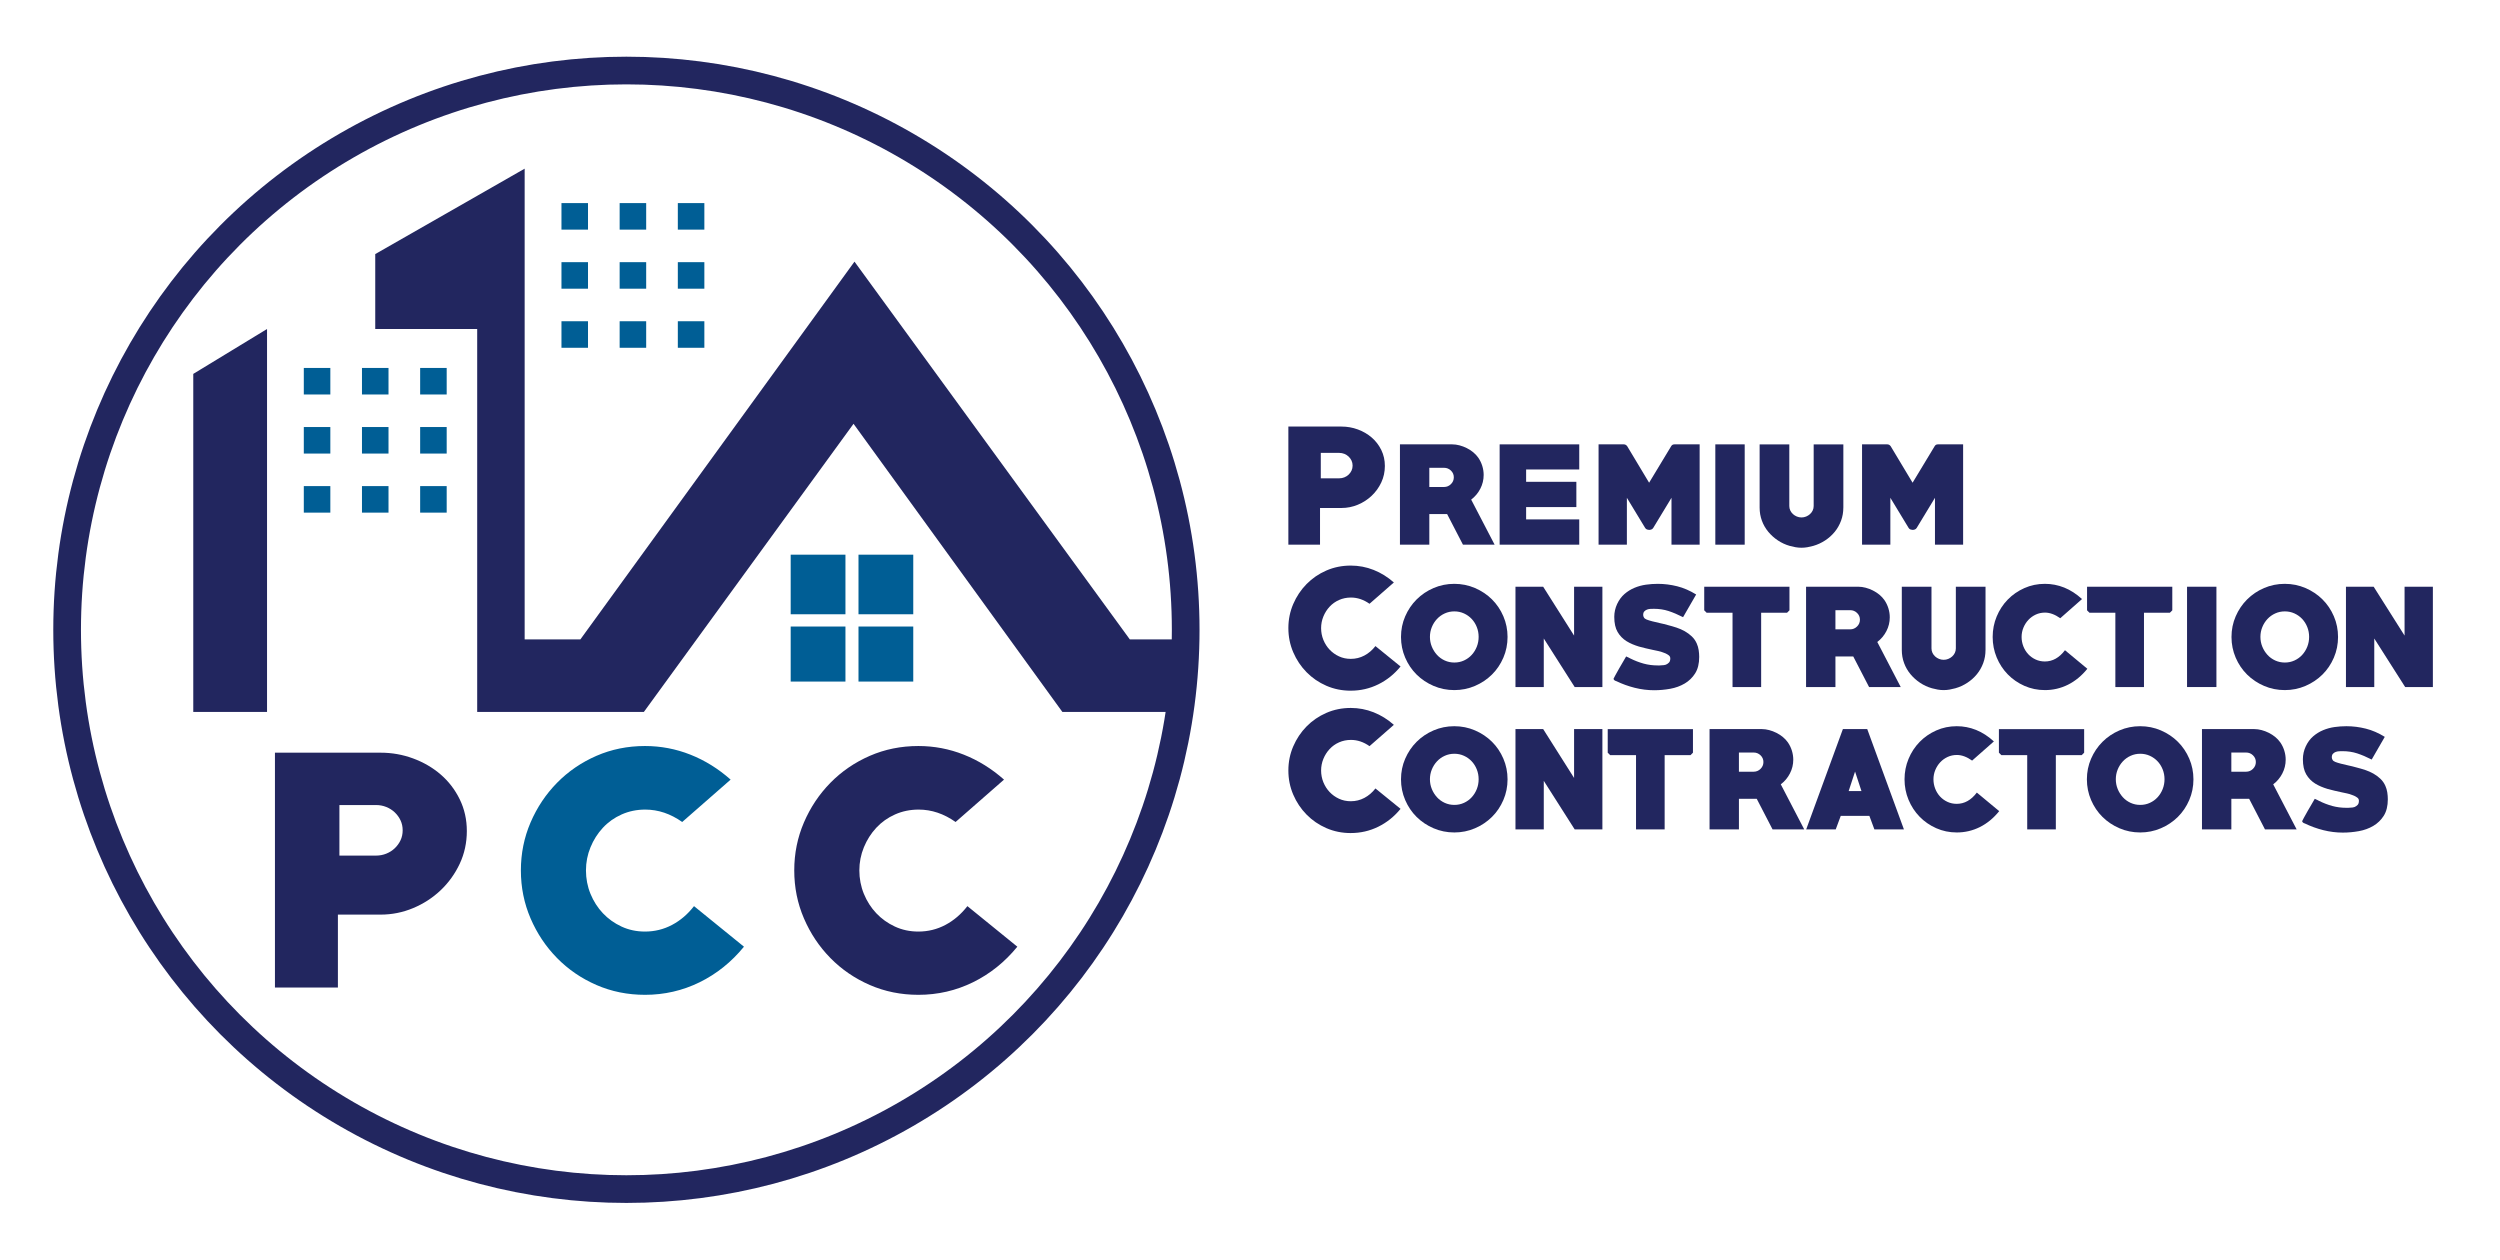 <?xml version="1.0" encoding="UTF-8"?>
<svg xmlns="http://www.w3.org/2000/svg" id="Capa_1" version="1.1" viewBox="0 0 3028.26 1525.79">
  <defs>
    <style> .st0 { fill: #22265f; } .st1 { fill: none; stroke: #22265f; stroke-miterlimit: 10; stroke-width: 33.53px; } .st2 { fill: #005e95; } </style>
  </defs>
  <path class="st0" d="M1624.95,615.34h-26v44.44h-38.35v-143.08h64.35c6.88,0,13.49,1.17,19.82,3.5,6.33,2.33,11.92,5.59,16.78,9.77,4.85,4.18,8.72,9.22,11.62,15.12,2.89,5.9,4.33,12.35,4.33,19.36s-1.45,13.77-4.33,19.91c-2.89,6.15-6.76,11.53-11.62,16.13-4.86,4.61-10.45,8.24-16.78,10.88-6.33,2.64-12.94,3.96-19.82,3.96ZM1622.19,548.6h-22.31v30.79h22.31c2.21,0,4.3-.39,6.27-1.19,1.96-.8,3.69-1.89,5.16-3.3,1.48-1.41,2.64-3.03,3.5-4.86.86-1.83,1.29-3.85,1.29-6.05s-.43-4.21-1.29-6.05c-.86-1.83-2.03-3.45-3.5-4.86-1.47-1.41-3.19-2.5-5.16-3.3-1.97-.8-4.06-1.19-6.27-1.19Z"></path>
  <path class="st0" d="M1772.08,659.77l-19.17-37.06h-21.57v37.06h-35.58v-121.51h63.43c2.83,0,5.74.4,8.76,1.2s5.93,1.9,8.76,3.32c2.83,1.42,5.44,3.11,7.84,5.07,2.4,1.97,4.45,4.18,6.17,6.64,2.09,3.07,3.69,6.39,4.79,9.95,1.1,3.57,1.66,7.19,1.66,10.88,0,5.9-1.36,11.46-4.06,16.69-2.7,5.23-6.39,9.62-11.06,13.18l28.39,54.58h-38.35ZM1749.22,566.66h-17.89v23.23h17.89c3.19,0,5.96-1.15,8.29-3.44s3.5-5.05,3.5-8.27-1.17-5.95-3.5-8.18c-2.33-2.23-5.1-3.34-8.29-3.34Z"></path>
  <path class="st0" d="M1816.52,659.77v-121.51h96.43v30.42h-64.35v14.94h60.85v30.61h-60.85v14.93h64.35v30.61h-96.43Z"></path>
  <path class="st0" d="M2024.68,659.77v-56.79l-22.13,36.51c-.62.98-1.41,1.63-2.4,1.93-.99.31-1.84.46-2.58.46-.62,0-1.42-.15-2.4-.46-.98-.3-1.78-.95-2.4-1.93l-22.13-36.51v56.79h-34.29v-121.51h30.61c1.6,0,2.95.74,4.06,2.21l26.55,44.25,26.73-44.25c.86-1.47,2.15-2.21,3.87-2.21h30.61v121.51h-34.11Z"></path>
  <path class="st0" d="M2077.78,659.77v-121.51h35.58v121.51h-35.58Z"></path>
  <path class="st0" d="M2232.84,614.79c0,5.66-.92,10.97-2.76,15.95-1.85,4.98-4.4,9.47-7.65,13.46-3.26,3.99-7.13,7.47-11.62,10.42-4.49,2.95-9.31,5.16-14.47,6.64-2.21.61-4.52,1.13-6.92,1.57-2.4.43-4.82.65-7.28.65s-4.89-.22-7.28-.65c-2.4-.44-4.7-.95-6.91-1.57-5.16-1.48-9.96-3.69-14.38-6.64-4.43-2.95-8.3-6.42-11.62-10.42-3.32-3.99-5.9-8.48-7.74-13.46-1.85-4.98-2.77-10.29-2.77-15.95v-76.52h35.95v74.68c0,1.96.4,3.78,1.2,5.44.8,1.66,1.88,3.11,3.23,4.34s2.92,2.21,4.7,2.95c1.78.74,3.66,1.11,5.63,1.11s3.84-.37,5.62-1.11c1.78-.73,3.34-1.72,4.7-2.95,1.35-1.23,2.42-2.68,3.23-4.34.8-1.66,1.2-3.47,1.2-5.44v-74.68h35.95v76.52Z"></path>
  <path class="st0" d="M2343.83,659.77v-56.79l-22.13,36.51c-.62.98-1.41,1.63-2.4,1.93-.99.31-1.84.46-2.58.46-.62,0-1.42-.15-2.4-.46-.98-.3-1.78-.95-2.4-1.93l-22.13-36.51v56.79h-34.29v-121.51h30.61c1.6,0,2.95.74,4.06,2.21l26.55,44.25,26.73-44.25c.86-1.47,2.15-2.21,3.87-2.21h30.61v121.51h-34.11Z"></path>
  <path class="st0" d="M1636.2,836.64c-10.57,0-20.44-2-29.59-5.99-9.16-3.99-17.15-9.46-23.97-16.41-6.83-6.94-12.2-14.99-16.13-24.15-3.93-9.15-5.9-18.9-5.9-29.23s1.96-20.06,5.9-29.22c3.93-9.15,9.31-17.21,16.13-24.15,6.82-6.95,14.81-12.42,23.97-16.41,9.15-3.99,19.02-5.99,29.59-5.99,9.59,0,18.81,1.75,27.66,5.25,8.85,3.5,17.02,8.57,24.53,15.21l-29.5,25.81c-7.13-5.04-14.63-7.56-22.5-7.56-5.16,0-9.95.99-14.38,2.95s-8.24,4.67-11.43,8.11c-3.19,3.44-5.72,7.41-7.56,11.89-1.84,4.49-2.76,9.19-2.76,14.1s.92,9.8,2.76,14.29c1.84,4.49,4.36,8.42,7.56,11.8s6.97,6.08,11.34,8.11c4.36,2.03,9.13,3.04,14.29,3.04,5.9,0,11.4-1.35,16.5-4.06,5.1-2.7,9.55-6.51,13.36-11.43l30.42,24.71c-7.62,9.34-16.63,16.56-27.01,21.66-10.38,5.1-21.48,7.65-33.28,7.65Z"></path>
  <path class="st0" d="M1761.57,835.91c-8.85,0-17.21-1.69-25.07-5.07-7.87-3.38-14.72-7.96-20.56-13.74-5.84-5.78-10.45-12.6-13.83-20.47-3.38-7.86-5.07-16.22-5.07-25.07s1.69-17.18,5.07-24.98c3.38-7.81,7.99-14.63,13.83-20.47,5.84-5.84,12.69-10.45,20.56-13.83,7.86-3.38,16.22-5.07,25.07-5.07s17.21,1.69,25.08,5.07c7.86,3.39,14.72,7.96,20.55,13.74s10.45,12.6,13.83,20.47c3.38,7.87,5.07,16.23,5.07,25.08s-1.69,17.21-5.07,25.07c-3.38,7.87-7.99,14.69-13.83,20.47-5.84,5.78-12.69,10.36-20.55,13.74-7.87,3.38-16.23,5.07-25.08,5.07ZM1761.67,740.58c-4.17,0-8.06.83-11.68,2.48-3.62,1.65-6.74,3.89-9.37,6.71s-4.72,6.1-6.25,9.84c-1.53,3.74-2.29,7.69-2.29,11.85s.76,8.12,2.29,11.86c1.53,3.74,3.62,7.04,6.25,9.93,2.63,2.88,5.76,5.15,9.37,6.8,3.62,1.66,7.51,2.48,11.68,2.48s8.06-.82,11.67-2.48c3.61-1.65,6.74-3.92,9.37-6.8,2.63-2.88,4.69-6.19,6.16-9.93,1.47-3.74,2.21-7.69,2.21-11.86s-.74-8.12-2.21-11.85c-1.47-3.74-3.52-7.02-6.16-9.84-2.64-2.82-5.76-5.06-9.37-6.71-3.62-1.66-7.51-2.48-11.67-2.48Z"></path>
  <path class="st0" d="M1907.42,832.22l-37.43-58.81v58.81h-34.29v-121.51h33.56l37.43,59.19v-59.19h34.29v121.51h-33.55Z"></path>
  <path class="st0" d="M2003.85,836.09c-7.99,0-15.89-.99-23.69-2.95s-15.27-4.67-22.4-8.11c-.12,0-.31-.06-.55-.18-.25-.12-.55-.25-.92-.37-.62-.37-1.08-.77-1.38-1.2s-.46-.77-.46-1.02c0-.12.67-1.45,2.03-3.97,1.35-2.52,2.95-5.37,4.79-8.57,1.72-2.83,3.32-5.56,4.79-8.2,1.47-2.64,2.7-4.76,3.69-6.36,1.35.62,2.37,1.08,3.05,1.38.67.31,1.32.65,1.93,1.02,5.41,2.7,10.82,4.79,16.23,6.27,5.41,1.48,11.06,2.21,16.96,2.21h2.49c.8,0,1.63-.06,2.49-.18,1.85,0,3.5-.25,4.98-.74,1.47-.61,2.73-1.47,3.78-2.58,1.04-1.1,1.57-2.76,1.57-4.98,0-1.6-.62-2.86-1.84-3.78-1.23-.92-2.52-1.69-3.87-2.31-.86-.36-1.66-.67-2.4-.92-2.09-.86-4.21-1.5-6.36-1.94-2.15-.43-4.34-.89-6.55-1.38-2.95-.61-5.84-1.26-8.66-1.94-2.83-.67-5.59-1.38-8.3-2.12-2.83-.86-5.47-1.82-7.93-2.86-2.46-1.04-4.79-2.24-7.01-3.6-4.55-2.83-8.17-6.54-10.88-11.15-2.7-4.61-4.06-10.73-4.06-18.35,0-5.41,1.16-10.63,3.5-15.68,2.33-4.91,5.31-8.94,8.94-12.07,3.63-3.13,7.65-5.62,12.08-7.47,4.43-1.84,9.03-3.1,13.83-3.78,4.79-.67,9.59-1.01,14.38-1.01,7.86,0,15.7.98,23.51,2.95,7.8,1.97,15.46,5.29,22.95,9.96-2.83,4.79-5.47,9.37-7.93,13.73-2.46,4.36-5.1,8.94-7.92,13.74-6.27-3.19-12.14-5.69-17.61-7.47-5.47-1.78-11.34-2.67-17.61-2.67-1.23,0-2.61.03-4.15.09-1.53.07-2.95.34-4.24.83-1.29.49-2.4,1.23-3.32,2.21s-1.38,2.4-1.38,4.24c0,1.11.3,2.15.92,3.13.49.99,1.57,1.82,3.23,2.49,1.66.68,3.9,1.38,6.73,2.12,2.7.73,5.68,1.45,8.94,2.12,3.26.68,6.61,1.51,10.05,2.49,3.44.86,6.94,1.88,10.51,3.05,3.56,1.17,6.91,2.64,10.05,4.42,3.13,1.79,5.96,3.87,8.48,6.27,2.52,2.4,4.52,5.25,5.99,8.57,1.1,2.46,1.87,5.1,2.31,7.93.43,2.83.65,5.59.65,8.3,0,8.11-1.63,14.75-4.89,19.91-3.26,5.16-7.5,9.28-12.72,12.35-5.23,3.07-11.06,5.19-17.51,6.36-6.46,1.16-12.88,1.75-19.27,1.75Z"></path>
  <path class="st0" d="M2164.63,742.24h-31.34v89.98h-34.67v-89.98h-31.34l-2.95-2.95v-28.58h103.25v28.58l-2.95,2.95Z"></path>
  <path class="st0" d="M2264.01,832.22l-19.17-37.06h-21.57v37.06h-35.58v-121.51h63.42c2.83,0,5.74.4,8.76,1.2s5.93,1.9,8.76,3.32c2.83,1.42,5.44,3.11,7.84,5.07,2.4,1.97,4.45,4.18,6.17,6.64,2.09,3.07,3.69,6.39,4.79,9.95,1.1,3.57,1.66,7.19,1.66,10.88,0,5.9-1.36,11.46-4.06,16.69-2.7,5.23-6.39,9.62-11.06,13.18l28.39,54.58h-38.35ZM2241.15,739.11h-17.89v23.23h17.89c3.19,0,5.96-1.15,8.29-3.44,2.33-2.29,3.5-5.05,3.5-8.27s-1.17-5.95-3.5-8.18c-2.33-2.23-5.1-3.34-8.29-3.34Z"></path>
  <path class="st0" d="M2405.06,787.23c0,5.66-.92,10.97-2.76,15.95-1.85,4.98-4.4,9.47-7.65,13.46-3.26,3.99-7.13,7.47-11.62,10.42-4.49,2.95-9.31,5.16-14.47,6.64-2.21.61-4.52,1.13-6.92,1.57-2.4.43-4.82.65-7.28.65s-4.89-.22-7.28-.65c-2.4-.44-4.7-.95-6.91-1.57-5.16-1.48-9.96-3.69-14.38-6.64-4.43-2.95-8.3-6.42-11.62-10.42-3.32-3.99-5.9-8.48-7.74-13.46-1.85-4.98-2.77-10.29-2.77-15.95v-76.52h35.95v74.68c0,1.96.4,3.78,1.2,5.44.8,1.66,1.88,3.11,3.23,4.34s2.92,2.21,4.7,2.95c1.78.74,3.66,1.11,5.63,1.11s3.84-.37,5.62-1.11c1.78-.73,3.34-1.72,4.7-2.95,1.35-1.23,2.42-2.68,3.23-4.34.8-1.66,1.2-3.47,1.2-5.44v-74.68h35.95v76.52Z"></path>
  <path class="st0" d="M2476.97,835.91c-8.85,0-17.14-1.73-24.87-5.16s-14.44-8.08-20.12-13.92c-5.69-5.84-10.15-12.66-13.39-20.47-3.24-7.8-4.86-16.07-4.86-24.8s1.62-16.99,4.86-24.8c3.24-7.8,7.7-14.63,13.39-20.47,5.69-5.84,12.4-10.48,20.12-13.92,7.73-3.44,16.02-5.16,24.87-5.16,8.11,0,15.91,1.51,23.41,4.51,7.5,3.01,14.69,7.65,21.57,13.92l-26.36,23.23c-6.39-4.54-12.54-6.82-18.44-6.82-4.06,0-7.81.8-11.25,2.4-3.44,1.6-6.43,3.75-8.94,6.46-2.52,2.7-4.52,5.84-5.99,9.4-1.47,3.57-2.21,7.32-2.21,11.25s.71,7.71,2.12,11.34,3.38,6.79,5.9,9.5c2.52,2.7,5.5,4.86,8.94,6.45,3.44,1.6,7.19,2.4,11.25,2.4,9.34,0,17.45-4.54,24.34-13.64l27.1,22.49c-6.89,8.49-14.69,14.91-23.42,19.27-8.73,4.36-18.07,6.55-28.03,6.55Z"></path>
  <path class="st0" d="M2628.35,742.24h-31.34v89.98h-34.67v-89.98h-31.34l-2.95-2.95v-28.58h103.25v28.58l-2.95,2.95Z"></path>
  <path class="st0" d="M2649.18,832.22v-121.51h35.58v121.51h-35.58Z"></path>
  <path class="st0" d="M2767.55,835.91c-8.85,0-17.21-1.69-25.07-5.07-7.87-3.38-14.72-7.96-20.56-13.74-5.84-5.78-10.45-12.6-13.83-20.47-3.38-7.86-5.07-16.22-5.07-25.07s1.69-17.18,5.07-24.98c3.38-7.81,7.99-14.63,13.83-20.47,5.84-5.84,12.69-10.45,20.56-13.83,7.86-3.38,16.22-5.07,25.07-5.07s17.21,1.69,25.08,5.07c7.86,3.39,14.72,7.96,20.55,13.74,5.84,5.78,10.45,12.6,13.83,20.47,3.38,7.87,5.07,16.23,5.07,25.08s-1.69,17.21-5.07,25.07c-3.38,7.87-7.99,14.69-13.83,20.47-5.84,5.78-12.69,10.36-20.55,13.74-7.87,3.38-16.23,5.07-25.08,5.07ZM2767.64,740.58c-4.17,0-8.06.83-11.68,2.48-3.62,1.65-6.74,3.89-9.37,6.71-2.63,2.82-4.72,6.1-6.25,9.84-1.53,3.74-2.29,7.69-2.29,11.85s.76,8.12,2.29,11.86c1.53,3.74,3.62,7.04,6.25,9.93s5.76,5.15,9.37,6.8c3.62,1.66,7.51,2.48,11.68,2.48s8.06-.82,11.67-2.48c3.61-1.65,6.74-3.92,9.37-6.8,2.63-2.88,4.69-6.19,6.16-9.93s2.21-7.69,2.21-11.86-.74-8.12-2.21-11.85c-1.47-3.74-3.52-7.02-6.16-9.84-2.64-2.82-5.76-5.06-9.37-6.71-3.62-1.66-7.51-2.48-11.67-2.48Z"></path>
  <path class="st0" d="M2913.39,832.22l-37.43-58.81v58.81h-34.29v-121.51h33.56l37.43,59.19v-59.19h34.29v121.51h-33.55Z"></path>
  <path class="st0" d="M1636.2,1009.09c-10.57,0-20.44-2-29.59-5.99-9.16-3.99-17.15-9.46-23.97-16.41-6.83-6.94-12.2-14.99-16.13-24.15-3.93-9.15-5.9-18.9-5.9-29.23s1.96-20.06,5.9-29.22c3.93-9.15,9.31-17.21,16.13-24.15,6.82-6.95,14.81-12.42,23.97-16.41,9.15-3.99,19.02-5.99,29.59-5.99,9.59,0,18.81,1.75,27.66,5.25,8.85,3.5,17.02,8.57,24.53,15.21l-29.5,25.81c-7.13-5.04-14.63-7.56-22.5-7.56-5.16,0-9.95.99-14.38,2.95s-8.24,4.67-11.43,8.11c-3.19,3.44-5.72,7.41-7.56,11.89-1.84,4.49-2.76,9.19-2.76,14.1s.92,9.8,2.76,14.29c1.84,4.49,4.36,8.42,7.56,11.8,3.19,3.38,6.97,6.08,11.34,8.11,4.36,2.03,9.13,3.04,14.29,3.04,5.9,0,11.4-1.35,16.5-4.06,5.1-2.7,9.55-6.51,13.36-11.43l30.42,24.71c-7.62,9.34-16.63,16.56-27.01,21.66-10.38,5.1-21.48,7.65-33.28,7.65Z"></path>
  <path class="st0" d="M1761.57,1008.36c-8.85,0-17.21-1.69-25.07-5.07-7.87-3.38-14.72-7.96-20.56-13.74-5.84-5.78-10.45-12.6-13.83-20.47-3.38-7.86-5.07-16.22-5.07-25.07s1.69-17.18,5.07-24.98c3.38-7.81,7.99-14.63,13.83-20.47,5.84-5.84,12.69-10.45,20.56-13.83,7.86-3.38,16.22-5.07,25.07-5.07s17.21,1.69,25.08,5.07c7.86,3.39,14.72,7.96,20.55,13.74,5.84,5.78,10.45,12.6,13.83,20.47,3.38,7.87,5.07,16.23,5.07,25.08s-1.69,17.21-5.07,25.07c-3.38,7.87-7.99,14.69-13.83,20.47-5.84,5.78-12.69,10.36-20.55,13.74-7.87,3.38-16.23,5.07-25.08,5.07ZM1761.67,913.03c-4.17,0-8.06.83-11.68,2.48-3.62,1.65-6.74,3.89-9.37,6.71-2.63,2.82-4.72,6.1-6.25,9.84-1.53,3.74-2.29,7.69-2.29,11.85s.76,8.12,2.29,11.86c1.53,3.74,3.62,7.04,6.25,9.93,2.63,2.88,5.76,5.15,9.37,6.8,3.62,1.66,7.51,2.48,11.68,2.48s8.06-.82,11.67-2.48c3.61-1.65,6.74-3.92,9.37-6.8,2.63-2.88,4.69-6.19,6.16-9.93,1.47-3.74,2.21-7.69,2.21-11.86s-.74-8.12-2.21-11.85c-1.47-3.74-3.52-7.02-6.16-9.84-2.64-2.82-5.76-5.06-9.37-6.71-3.62-1.66-7.51-2.48-11.67-2.48Z"></path>
  <path class="st0" d="M1907.42,1004.66l-37.43-58.81v58.81h-34.29v-121.51h33.56l37.43,59.19v-59.19h34.29v121.51h-33.55Z"></path>
  <path class="st0" d="M2047.73,914.69h-31.34v89.98h-34.67v-89.98h-31.34l-2.95-2.95v-28.58h103.25v28.58l-2.95,2.95Z"></path>
  <path class="st0" d="M2147.11,1004.66l-19.17-37.06h-21.57v37.06h-35.58v-121.51h63.43c2.83,0,5.74.4,8.76,1.2,3.01.8,5.93,1.9,8.76,3.32,2.83,1.42,5.44,3.11,7.84,5.07,2.4,1.97,4.45,4.18,6.17,6.64,2.09,3.07,3.69,6.39,4.79,9.95,1.1,3.57,1.66,7.19,1.66,10.88,0,5.9-1.36,11.46-4.06,16.69-2.7,5.23-6.39,9.62-11.06,13.18l28.39,54.58h-38.35ZM2124.25,911.55h-17.89v23.23h17.89c3.19,0,5.96-1.15,8.29-3.44,2.33-2.29,3.5-5.05,3.5-8.27s-1.17-5.95-3.5-8.18c-2.33-2.23-5.1-3.34-8.29-3.34Z"></path>
  <path class="st0" d="M2270.46,1004.66l-6.09-16.41h-34.66l-6.09,16.41h-35.77l44.44-121.51h29.5l44.44,121.51h-35.77ZM2247.04,934.6l-7.74,23.6h15.49l-7.75-23.6Z"></path>
  <path class="st0" d="M2370.21,1008.36c-8.85,0-17.14-1.73-24.87-5.16-7.73-3.44-14.44-8.08-20.12-13.92s-10.15-12.66-13.39-20.47c-3.24-7.8-4.86-16.07-4.86-24.8s1.62-16.99,4.86-24.8c3.24-7.8,7.7-14.63,13.39-20.47s12.4-10.48,20.12-13.92c7.73-3.44,16.02-5.16,24.87-5.16,8.11,0,15.91,1.51,23.41,4.51,7.5,3.01,14.69,7.65,21.57,13.92l-26.36,23.23c-6.39-4.54-12.54-6.82-18.44-6.82-4.06,0-7.81.8-11.25,2.4-3.44,1.6-6.43,3.75-8.94,6.46-2.52,2.7-4.52,5.84-5.99,9.4-1.47,3.57-2.21,7.32-2.21,11.25s.71,7.71,2.12,11.34,3.38,6.79,5.9,9.5c2.52,2.7,5.5,4.86,8.94,6.45,3.44,1.6,7.19,2.4,11.25,2.4,9.34,0,17.45-4.54,24.34-13.64l27.1,22.49c-6.89,8.49-14.69,14.91-23.42,19.27-8.73,4.36-18.07,6.55-28.03,6.55Z"></path>
  <path class="st0" d="M2521.58,914.69h-31.34v89.98h-34.67v-89.98h-31.34l-2.95-2.95v-28.58h103.25v28.58l-2.95,2.95Z"></path>
  <path class="st0" d="M2592.39,1008.36c-8.85,0-17.21-1.69-25.07-5.07-7.87-3.38-14.72-7.96-20.56-13.74-5.84-5.78-10.45-12.6-13.83-20.47-3.38-7.86-5.07-16.22-5.07-25.07s1.69-17.18,5.07-24.98c3.38-7.81,7.99-14.63,13.83-20.47,5.84-5.84,12.69-10.45,20.56-13.83,7.86-3.38,16.22-5.07,25.07-5.07s17.21,1.69,25.08,5.07c7.86,3.39,14.72,7.96,20.55,13.74s10.45,12.6,13.83,20.47c3.38,7.87,5.07,16.23,5.07,25.08s-1.69,17.21-5.07,25.07c-3.38,7.87-7.99,14.69-13.83,20.47-5.84,5.78-12.69,10.36-20.55,13.74-7.87,3.38-16.23,5.07-25.08,5.07ZM2592.48,913.03c-4.17,0-8.06.83-11.68,2.48-3.62,1.65-6.74,3.89-9.37,6.71-2.63,2.82-4.72,6.1-6.25,9.84-1.53,3.74-2.29,7.69-2.29,11.85s.76,8.12,2.29,11.86c1.53,3.74,3.62,7.04,6.25,9.93s5.76,5.15,9.37,6.8c3.62,1.66,7.51,2.48,11.68,2.48s8.06-.82,11.67-2.48c3.61-1.65,6.74-3.92,9.37-6.8,2.63-2.88,4.69-6.19,6.16-9.93,1.47-3.74,2.21-7.69,2.21-11.86s-.74-8.12-2.21-11.85c-1.47-3.74-3.52-7.02-6.16-9.84-2.64-2.82-5.76-5.06-9.37-6.71-3.62-1.66-7.51-2.48-11.67-2.48Z"></path>
  <path class="st0" d="M2743.58,1004.66l-19.17-37.06h-21.57v37.06h-35.58v-121.51h63.43c2.83,0,5.74.4,8.76,1.2,3.01.8,5.93,1.9,8.76,3.32,2.83,1.42,5.44,3.11,7.84,5.07,2.4,1.97,4.45,4.18,6.17,6.64,2.09,3.07,3.69,6.39,4.79,9.95,1.1,3.57,1.66,7.19,1.66,10.88,0,5.9-1.36,11.46-4.06,16.69-2.7,5.23-6.39,9.62-11.06,13.18l28.39,54.58h-38.35ZM2720.72,911.55h-17.89v23.23h17.89c3.19,0,5.96-1.15,8.29-3.44,2.33-2.29,3.5-5.05,3.5-8.27s-1.17-5.95-3.5-8.18c-2.33-2.23-5.1-3.34-8.29-3.34Z"></path>
  <path class="st0" d="M2837.98,1008.54c-7.99,0-15.89-.99-23.69-2.95-7.81-1.96-15.27-4.67-22.4-8.11-.12,0-.31-.06-.55-.18-.25-.12-.55-.25-.92-.37-.62-.37-1.08-.77-1.38-1.2s-.46-.77-.46-1.02c0-.12.67-1.45,2.03-3.97,1.35-2.52,2.95-5.37,4.79-8.57,1.72-2.83,3.32-5.56,4.79-8.2,1.47-2.64,2.7-4.76,3.69-6.36,1.35.62,2.37,1.08,3.05,1.38.67.31,1.32.65,1.93,1.02,5.41,2.7,10.82,4.79,16.23,6.27,5.41,1.48,11.06,2.21,16.96,2.21h2.49c.8,0,1.63-.06,2.49-.18,1.85,0,3.5-.25,4.98-.74,1.47-.61,2.73-1.47,3.78-2.58,1.04-1.1,1.57-2.76,1.57-4.98,0-1.6-.62-2.86-1.84-3.78-1.23-.92-2.52-1.69-3.87-2.31-.86-.36-1.66-.67-2.4-.92-2.09-.86-4.21-1.5-6.36-1.94-2.15-.43-4.34-.89-6.55-1.38-2.95-.61-5.84-1.26-8.66-1.94-2.83-.67-5.59-1.38-8.3-2.12-2.83-.86-5.47-1.82-7.93-2.86-2.46-1.04-4.79-2.24-7.01-3.6-4.55-2.83-8.17-6.54-10.88-11.15-2.7-4.61-4.06-10.73-4.06-18.35,0-5.41,1.16-10.63,3.5-15.68,2.33-4.91,5.31-8.94,8.94-12.07,3.63-3.13,7.65-5.62,12.08-7.47,4.43-1.84,9.03-3.1,13.83-3.78,4.79-.67,9.59-1.01,14.38-1.01,7.86,0,15.7.98,23.51,2.95,7.8,1.97,15.46,5.29,22.95,9.96-2.83,4.79-5.47,9.37-7.93,13.73-2.46,4.36-5.1,8.94-7.92,13.74-6.27-3.19-12.14-5.69-17.61-7.47-5.47-1.78-11.34-2.67-17.61-2.67-1.23,0-2.61.03-4.15.09-1.53.07-2.95.34-4.24.83s-2.4,1.23-3.32,2.21c-.92.98-1.38,2.4-1.38,4.24,0,1.11.3,2.15.92,3.13.49.99,1.57,1.82,3.23,2.49,1.66.68,3.9,1.38,6.73,2.12,2.7.73,5.68,1.45,8.94,2.12,3.26.68,6.61,1.51,10.05,2.49,3.44.86,6.94,1.88,10.51,3.05,3.56,1.17,6.91,2.64,10.05,4.42,3.13,1.79,5.96,3.87,8.48,6.27,2.52,2.4,4.52,5.25,5.99,8.57,1.1,2.46,1.87,5.1,2.31,7.93.43,2.83.65,5.59.65,8.3,0,8.11-1.63,14.75-4.89,19.91-3.26,5.16-7.5,9.28-12.72,12.35-5.23,3.07-11.06,5.19-17.51,6.36-6.46,1.16-12.88,1.75-19.27,1.75Z"></path>
  <polygon class="st0" points="323.46 862.34 234.11 862.34 234.11 452.9 323.46 398.52 323.46 862.34"></polygon>
  <polygon class="st0" points="779.94 862.34 578.02 862.34 578.02 398.52 454.53 398.52 454.53 307.77 635.52 204.3 635.52 774.54 702.99 774.54 1035.04 316.92 1368.58 774.54 1438.21 774.54 1438.21 862.34 1286.83 862.34 1033.89 513.34 779.94 862.34"></polygon>
  <rect class="st2" x="680.11" y="246.01" width="32.14" height="32.14"></rect>
  <rect class="st2" x="750.58" y="246.01" width="32.14" height="32.14"></rect>
  <rect class="st2" x="821.05" y="246.01" width="32.14" height="32.14"></rect>
  <rect class="st2" x="680.11" y="317.56" width="32.14" height="32.14"></rect>
  <rect class="st2" x="750.58" y="317.56" width="32.14" height="32.14"></rect>
  <rect class="st2" x="821.05" y="317.56" width="32.14" height="32.14"></rect>
  <rect class="st2" x="680.11" y="389.12" width="32.14" height="32.14"></rect>
  <rect class="st2" x="750.58" y="389.12" width="32.14" height="32.14"></rect>
  <rect class="st2" x="821.05" y="389.12" width="32.14" height="32.14"></rect>
  <rect class="st2" x="368" y="445.7" width="32.14" height="32.14"></rect>
  <rect class="st2" x="438.46" y="445.7" width="32.14" height="32.14"></rect>
  <rect class="st2" x="508.93" y="445.7" width="32.14" height="32.14"></rect>
  <rect class="st2" x="368" y="517.26" width="32.14" height="32.14"></rect>
  <rect class="st2" x="438.46" y="517.26" width="32.14" height="32.14"></rect>
  <rect class="st2" x="508.93" y="517.26" width="32.14" height="32.14"></rect>
  <rect class="st2" x="368" y="588.81" width="32.14" height="32.14"></rect>
  <rect class="st2" x="438.46" y="588.81" width="32.14" height="32.14"></rect>
  <rect class="st2" x="508.93" y="588.81" width="32.14" height="32.14"></rect>
  <rect class="st2" x="957.76" y="671.88" width="66.34" height="72.18"></rect>
  <rect class="st2" x="1039.9" y="671.88" width="66.34" height="72.18"></rect>
  <rect class="st2" x="957.76" y="758.92" width="66.34" height="66.67"></rect>
  <rect class="st2" x="1039.9" y="758.92" width="66.34" height="66.67"></rect>
  <circle class="st1" cx="758.77" cy="762.89" r="677.46"></circle>
  <path class="st0" d="M460.99,1107.87h-51.69v88.36h-76.26v-284.5h127.95c13.69,0,26.82,2.32,39.41,6.97,12.58,4.64,23.71,11.12,33.36,19.43,9.65,8.31,17.35,18.33,23.1,30.06,5.74,11.73,8.62,24.56,8.62,38.5s-2.88,27.38-8.62,39.6c-5.75,12.22-13.44,22.92-23.1,32.08-9.66,9.17-20.78,16.38-33.36,21.63-12.59,5.26-25.73,7.88-39.41,7.88ZM455.49,975.15h-44.36v61.23h44.36c4.4,0,8.55-.79,12.47-2.37,3.91-1.58,7.33-3.76,10.26-6.56,2.93-2.8,5.25-6.02,6.97-9.66,1.71-3.64,2.57-7.65,2.57-12.03s-.86-8.38-2.57-12.03c-1.71-3.64-4.03-6.86-6.97-9.66s-6.36-4.98-10.26-6.56c-3.91-1.58-8.07-2.37-12.47-2.37Z"></path>
  <path class="st2" d="M781.26,1205.03c-21.02,0-40.64-3.98-58.84-11.92-18.21-7.94-34.1-18.82-47.66-32.63-13.57-13.8-24.26-29.81-32.08-48.03-7.82-18.2-11.73-37.58-11.73-58.11s3.91-39.9,11.73-58.11c7.82-18.2,18.52-34.22,32.08-48.03,13.57-13.81,29.45-24.68,47.66-32.63,18.2-7.94,37.82-11.92,58.84-11.92,19.07,0,37.4,3.48,55,10.45,17.6,6.97,33.85,17.05,48.75,30.25l-58.65,51.33c-14.18-10.02-29.1-15.03-44.73-15.03-10.27,0-19.8,1.96-28.6,5.87-8.8,3.91-16.38,9.29-22.73,16.13-6.36,6.84-11.37,14.73-15.03,23.65-3.67,8.93-5.5,18.27-5.5,28.05s1.83,19.49,5.5,28.41c3.67,8.92,8.67,16.74,15.03,23.46,6.35,6.73,13.87,12.1,22.55,16.13,8.67,4.03,18.15,6.05,28.41,6.05,11.73,0,22.67-2.69,32.82-8.07,10.14-5.37,19-12.95,26.58-22.73l60.5,49.13c-15.16,18.58-33.06,32.94-53.71,43.08-20.66,10.14-42.72,15.22-66.18,15.22Z"></path>
  <path class="st0" d="M1112.41,1205.03c-21.02,0-40.64-3.98-58.85-11.92-18.21-7.94-34.09-18.82-47.66-32.63-13.57-13.8-24.26-29.81-32.08-48.03-7.83-18.2-11.73-37.58-11.73-58.11s3.91-39.9,11.73-58.11c7.82-18.2,18.52-34.22,32.08-48.03,13.57-13.81,29.45-24.68,47.66-32.63,18.21-7.94,37.82-11.92,58.85-11.92,19.07,0,37.4,3.48,55,10.45,17.6,6.97,33.85,17.05,48.76,30.25l-58.66,51.33c-14.18-10.02-29.09-15.03-44.73-15.03-10.27,0-19.8,1.96-28.6,5.87-8.8,3.91-16.37,9.29-22.73,16.13-6.36,6.84-11.36,14.73-15.03,23.65-3.66,8.93-5.5,18.27-5.5,28.05s1.84,19.49,5.5,28.41c3.67,8.92,8.68,16.74,15.03,23.46,6.36,6.73,13.87,12.1,22.55,16.13,8.67,4.03,18.14,6.05,28.41,6.05,11.73,0,22.67-2.69,32.81-8.07,10.14-5.37,19-12.95,26.59-22.73l60.49,49.13c-15.16,18.58-33.06,32.94-53.71,43.08-20.66,10.14-42.71,15.22-66.18,15.22Z"></path>
</svg>
